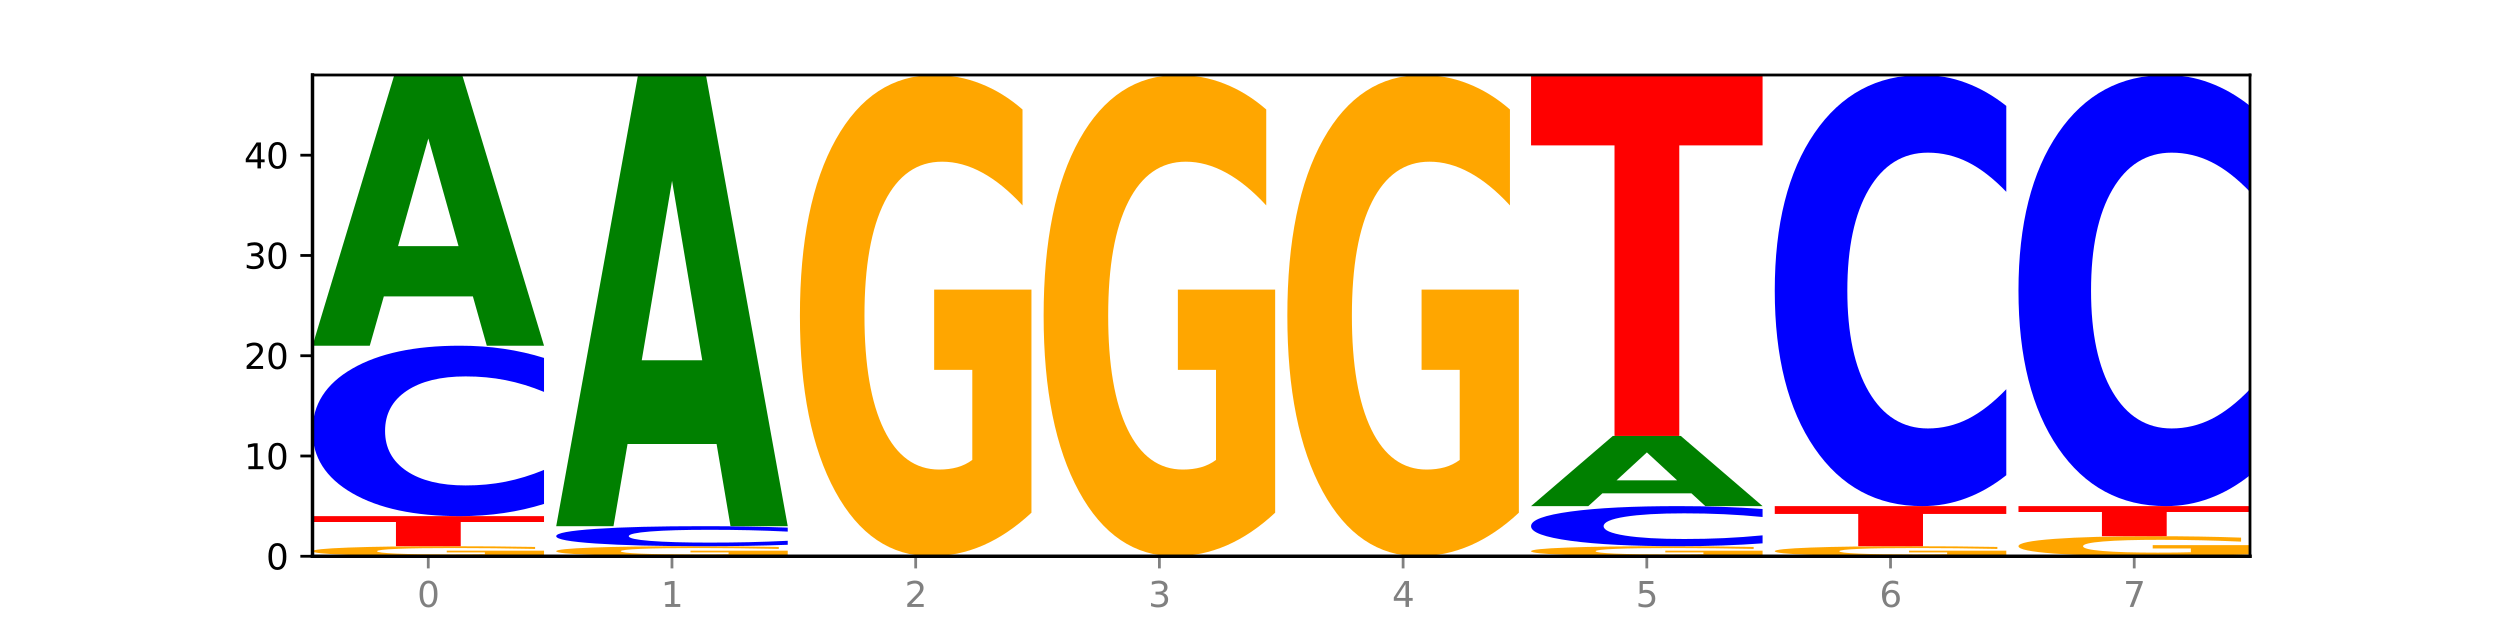<?xml version="1.0" encoding="utf-8" standalone="no"?>
<!DOCTYPE svg PUBLIC "-//W3C//DTD SVG 1.1//EN"
  "http://www.w3.org/Graphics/SVG/1.1/DTD/svg11.dtd">
<svg xmlns:xlink="http://www.w3.org/1999/xlink" width="720pt" height="180pt" viewBox="0 0 720 180" xmlns="http://www.w3.org/2000/svg" version="1.1">
 <defs>
  <style type="text/css">*{stroke-linejoin: round; stroke-linecap: butt}</style>
 </defs>
 <g id="figure_1">
  <g id="patch_1">
   <path d="M 0 180 
L 720 180 
L 720 0 
L 0 0 
z
" style="fill: #ffffff"/>
  </g>
  <g id="axes_1">
   <g id="patch_2">
    <path d="M 90 160.2 
L 648 160.2 
L 648 21.6 
L 90 21.6 
z
" style="fill: #ffffff"/>
   </g>
   <g id="line2d_1">
    <path d="M 90 160.2 
L 648 160.2 
" clip-path="url(#p9d19bd3aad)" style="fill: none; stroke: #000000; stroke-width: 0.5; stroke-linecap: square"/>
   </g>
   <g id="patch_3">
    <path d="M 156.679 159.939 
Q 149.955 160.069 142.722 160.135 
Q 135.489 160.2 127.778 160.2 
Q 110.353 160.2 100.177 159.811 
Q 90 159.422 90 158.757 
Q 90 158.084 100.356 157.698 
Q 110.727 157.312 128.764 157.312 
Q 135.713 157.312 142.079 157.365 
Q 148.46 157.417 154.109 157.519 
L 154.109 158.095 
Q 148.281 157.963 142.513 157.898 
Q 136.744 157.833 130.946 157.833 
Q 120.216 157.833 114.403 158.072 
Q 108.59 158.312 108.59 158.757 
Q 108.59 159.199 114.194 159.44 
Q 119.798 159.68 130.109 159.68 
Q 132.919 159.68 135.325 159.666 
Q 137.731 159.652 139.643 159.622 
L 139.643 159.082 
L 128.66 159.082 
L 128.66 158.6 
L 156.679 158.6 
L 156.679 159.939 
z
" clip-path="url(#p9d19bd3aad)" style="fill: #ffa600"/>
   </g>
   <g id="patch_4">
    <path d="M 90 148.65 
L 156.679 148.65 
L 156.679 150.339 
L 132.69 150.339 
L 132.69 157.312 
L 114.036 157.312 
L 114.036 150.339 
L 90 150.339 
L 90 148.65 
z
" clip-path="url(#p9d19bd3aad)" style="fill: #ff0000"/>
   </g>
   <g id="patch_5">
    <path d="M 156.679 145.131 
Q 151.102 146.876 145.07 147.758 
Q 139.039 148.65 132.47 148.65 
Q 112.882 148.65 101.441 142.039 
Q 90 135.428 90 124.121 
Q 90 112.775 101.441 106.174 
Q 112.882 99.562 132.47 99.562 
Q 139.039 99.562 145.07 100.455 
Q 151.102 101.337 156.679 103.081 
L 156.679 112.866 
Q 151.051 110.554 145.591 109.479 
Q 140.131 108.405 134.1 108.405 
Q 123.281 108.405 117.082 112.592 
Q 110.899 116.77 110.899 124.121 
Q 110.899 131.443 117.082 135.63 
Q 123.281 139.808 134.1 139.808 
Q 140.131 139.808 145.591 138.733 
Q 151.051 137.648 156.679 135.336 
L 156.679 145.131 
z
" clip-path="url(#p9d19bd3aad)" style="fill: #0000ff"/>
   </g>
   <g id="patch_6">
    <path d="M 136.189 85.36 
L 110.545 85.36 
L 106.496 99.562 
L 90 99.562 
L 113.558 21.6 
L 133.121 21.6 
L 156.679 99.562 
L 140.197 99.562 
L 136.189 85.36 
z
M 114.635 70.89 
L 132.058 70.89 
L 123.36 39.879 
L 114.635 70.89 
z
" clip-path="url(#p9d19bd3aad)" style="fill: #008000"/>
   </g>
   <g id="patch_7">
    <path d="M 226.868 159.939 
Q 220.143 160.069 212.91 160.135 
Q 205.678 160.2 197.967 160.2 
Q 180.542 160.2 170.365 159.811 
Q 160.189 159.422 160.189 158.757 
Q 160.189 158.084 170.545 157.698 
Q 180.916 157.312 198.953 157.312 
Q 205.902 157.312 212.268 157.365 
Q 218.649 157.417 224.298 157.519 
L 224.298 158.095 
Q 218.47 157.963 212.701 157.898 
Q 206.933 157.833 201.135 157.833 
Q 190.405 157.833 184.592 158.072 
Q 178.779 158.312 178.779 158.757 
Q 178.779 159.199 184.383 159.44 
Q 189.987 159.68 200.298 159.68 
Q 203.107 159.68 205.513 159.666 
Q 207.919 159.652 209.832 159.622 
L 209.832 159.082 
L 198.848 159.082 
L 198.848 158.6 
L 226.868 158.6 
L 226.868 159.939 
z
" clip-path="url(#p9d19bd3aad)" style="fill: #ffa600"/>
   </g>
   <g id="patch_8">
    <path d="M 226.868 156.899 
Q 221.29 157.104 215.259 157.208 
Q 209.228 157.312 202.659 157.312 
Q 183.07 157.312 171.629 156.535 
Q 160.189 155.757 160.189 154.427 
Q 160.189 153.092 171.629 152.315 
Q 183.07 151.537 202.659 151.537 
Q 209.228 151.537 215.259 151.642 
Q 221.29 151.746 226.868 151.951 
L 226.868 153.103 
Q 221.24 152.831 215.78 152.704 
Q 210.32 152.578 204.289 152.578 
Q 193.47 152.578 187.27 153.07 
Q 181.088 153.562 181.088 154.427 
Q 181.088 155.288 187.27 155.781 
Q 193.47 156.272 204.289 156.272 
Q 210.32 156.272 215.78 156.146 
Q 221.24 156.018 226.868 155.746 
L 226.868 156.899 
z
" clip-path="url(#p9d19bd3aad)" style="fill: #0000ff"/>
   </g>
   <g id="patch_9">
    <path d="M 206.377 127.867 
L 180.734 127.867 
L 176.685 151.537 
L 160.189 151.537 
L 183.747 21.6 
L 203.31 21.6 
L 226.868 151.537 
L 210.386 151.537 
L 206.377 127.867 
z
M 184.824 103.751 
L 202.247 103.751 
L 193.549 52.065 
L 184.824 103.751 
z
" clip-path="url(#p9d19bd3aad)" style="fill: #008000"/>
   </g>
   <g id="patch_10">
    <path d="M 297.057 147.66 
Q 290.332 153.93 283.099 157.079 
Q 275.866 160.2 268.155 160.2 
Q 250.731 160.2 240.554 141.533 
Q 230.377 122.866 230.377 90.943 
Q 230.377 58.648 240.733 40.124 
Q 251.104 21.6 269.142 21.6 
Q 276.09 21.6 282.457 24.119 
Q 288.838 26.61 294.486 31.535 
L 294.486 59.163 
Q 288.658 52.836 282.89 49.715 
Q 277.122 46.566 271.323 46.566 
Q 260.594 46.566 254.781 58.075 
Q 248.967 69.556 248.967 90.943 
Q 248.967 112.129 254.571 123.696 
Q 260.175 135.234 270.487 135.234 
Q 273.296 135.234 275.702 134.576 
Q 278.108 133.889 280.021 132.457 
L 280.021 106.518 
L 269.037 106.518 
L 269.037 83.413 
L 297.057 83.413 
L 297.057 147.66 
z
" clip-path="url(#p9d19bd3aad)" style="fill: #ffa600"/>
   </g>
   <g id="patch_11">
    <path d="M 367.245 147.66 
Q 360.521 153.93 353.288 157.079 
Q 346.055 160.2 338.344 160.2 
Q 320.919 160.2 310.743 141.533 
Q 300.566 122.866 300.566 90.943 
Q 300.566 58.648 310.922 40.124 
Q 321.293 21.6 339.33 21.6 
Q 346.279 21.6 352.645 24.119 
Q 359.026 26.61 364.675 31.535 
L 364.675 59.163 
Q 358.847 52.836 353.079 49.715 
Q 347.31 46.566 341.512 46.566 
Q 330.782 46.566 324.969 58.075 
Q 319.156 69.556 319.156 90.943 
Q 319.156 112.129 324.76 123.696 
Q 330.364 135.234 340.675 135.234 
Q 343.485 135.234 345.891 134.576 
Q 348.297 133.889 350.209 132.457 
L 350.209 106.518 
L 339.226 106.518 
L 339.226 83.413 
L 367.245 83.413 
L 367.245 147.66 
z
" clip-path="url(#p9d19bd3aad)" style="fill: #ffa600"/>
   </g>
   <g id="patch_12">
    <path d="M 437.434 147.66 
Q 430.709 153.93 423.476 157.079 
Q 416.244 160.2 408.533 160.2 
Q 391.108 160.2 380.931 141.533 
Q 370.755 122.866 370.755 90.943 
Q 370.755 58.648 381.111 40.124 
Q 391.482 21.6 409.519 21.6 
Q 416.468 21.6 422.834 24.119 
Q 429.215 26.61 434.864 31.535 
L 434.864 59.163 
Q 429.036 52.836 423.267 49.715 
Q 417.499 46.566 411.701 46.566 
Q 400.971 46.566 395.158 58.075 
Q 389.345 69.556 389.345 90.943 
Q 389.345 112.129 394.949 123.696 
Q 400.553 135.234 410.864 135.234 
Q 413.673 135.234 416.079 134.576 
Q 418.485 133.889 420.398 132.457 
L 420.398 106.518 
L 409.414 106.518 
L 409.414 83.413 
L 437.434 83.413 
L 437.434 147.66 
z
" clip-path="url(#p9d19bd3aad)" style="fill: #ffa600"/>
   </g>
   <g id="patch_13">
    <path d="M 507.623 159.939 
Q 500.898 160.069 493.665 160.135 
Q 486.432 160.2 478.721 160.2 
Q 461.297 160.2 451.12 159.811 
Q 440.943 159.422 440.943 158.757 
Q 440.943 158.084 451.299 157.698 
Q 461.67 157.312 479.708 157.312 
Q 486.656 157.312 493.023 157.365 
Q 499.404 157.417 505.052 157.519 
L 505.052 158.095 
Q 499.224 157.963 493.456 157.898 
Q 487.688 157.833 481.889 157.833 
Q 471.16 157.833 465.347 158.072 
Q 459.533 158.312 459.533 158.757 
Q 459.533 159.199 465.137 159.44 
Q 470.741 159.68 481.053 159.68 
Q 483.862 159.68 486.268 159.666 
Q 488.674 159.652 490.587 159.622 
L 490.587 159.082 
L 479.603 159.082 
L 479.603 158.6 
L 507.623 158.6 
L 507.623 159.939 
z
" clip-path="url(#p9d19bd3aad)" style="fill: #ffa600"/>
   </g>
   <g id="patch_14">
    <path d="M 507.623 156.485 
Q 502.045 156.895 496.014 157.103 
Q 489.983 157.312 483.414 157.312 
Q 463.825 157.312 452.384 155.757 
Q 440.943 154.201 440.943 151.541 
Q 440.943 148.871 452.384 147.318 
Q 463.825 145.762 483.414 145.762 
Q 489.983 145.762 496.014 145.972 
Q 502.045 146.18 507.623 146.59 
L 507.623 148.893 
Q 501.995 148.349 496.535 148.096 
Q 491.075 147.843 485.043 147.843 
Q 474.224 147.843 468.025 148.828 
Q 461.843 149.811 461.843 151.541 
Q 461.843 153.264 468.025 154.249 
Q 474.224 155.232 485.043 155.232 
Q 491.075 155.232 496.535 154.979 
Q 501.995 154.724 507.623 154.18 
L 507.623 156.485 
z
" clip-path="url(#p9d19bd3aad)" style="fill: #0000ff"/>
   </g>
   <g id="patch_15">
    <path d="M 487.132 142.08 
L 461.488 142.08 
L 457.439 145.762 
L 440.943 145.762 
L 464.501 125.55 
L 484.065 125.55 
L 507.623 145.762 
L 491.14 145.762 
L 487.132 142.08 
z
M 465.578 138.329 
L 483.001 138.329 
L 474.303 130.289 
L 465.578 138.329 
z
" clip-path="url(#p9d19bd3aad)" style="fill: #008000"/>
   </g>
   <g id="patch_16">
    <path d="M 440.943 21.6 
L 507.623 21.6 
L 507.623 41.873 
L 483.634 41.873 
L 483.634 125.55 
L 464.979 125.55 
L 464.979 41.873 
L 440.943 41.873 
L 440.943 21.6 
z
" clip-path="url(#p9d19bd3aad)" style="fill: #ff0000"/>
   </g>
   <g id="patch_17">
    <path d="M 577.811 159.939 
Q 571.087 160.069 563.854 160.135 
Q 556.621 160.2 548.91 160.2 
Q 531.486 160.2 521.309 159.811 
Q 511.132 159.422 511.132 158.757 
Q 511.132 158.084 521.488 157.698 
Q 531.859 157.312 549.896 157.312 
Q 556.845 157.312 563.211 157.365 
Q 569.592 157.417 575.241 157.519 
L 575.241 158.095 
Q 569.413 157.963 563.645 157.898 
Q 557.876 157.833 552.078 157.833 
Q 541.348 157.833 535.535 158.072 
Q 529.722 158.312 529.722 158.757 
Q 529.722 159.199 535.326 159.44 
Q 540.93 159.68 551.241 159.68 
Q 554.051 159.68 556.457 159.666 
Q 558.863 159.652 560.775 159.622 
L 560.775 159.082 
L 549.792 159.082 
L 549.792 158.6 
L 577.811 158.6 
L 577.811 159.939 
z
" clip-path="url(#p9d19bd3aad)" style="fill: #ffa600"/>
   </g>
   <g id="patch_18">
    <path d="M 511.132 145.762 
L 577.811 145.762 
L 577.811 148.015 
L 553.822 148.015 
L 553.822 157.312 
L 535.168 157.312 
L 535.168 148.015 
L 511.132 148.015 
L 511.132 145.762 
z
" clip-path="url(#p9d19bd3aad)" style="fill: #ff0000"/>
   </g>
   <g id="patch_19">
    <path d="M 577.811 136.863 
Q 572.234 141.274 566.203 143.505 
Q 560.171 145.762 553.603 145.762 
Q 534.014 145.762 522.573 129.04 
Q 511.132 112.317 511.132 83.72 
Q 511.132 55.019 522.573 38.323 
Q 534.014 21.6 553.603 21.6 
Q 560.171 21.6 566.203 23.857 
Q 572.234 26.088 577.811 30.5 
L 577.811 55.25 
Q 572.183 49.403 566.723 46.684 
Q 561.263 43.965 555.232 43.965 
Q 544.413 43.965 538.214 54.558 
Q 532.031 65.125 532.031 83.72 
Q 532.031 102.238 538.214 112.83 
Q 544.413 123.397 555.232 123.397 
Q 561.263 123.397 566.723 120.679 
Q 572.183 117.934 577.811 112.087 
L 577.811 136.863 
z
" clip-path="url(#p9d19bd3aad)" style="fill: #0000ff"/>
   </g>
   <g id="patch_20">
    <path d="M 648 159.677 
Q 641.275 159.939 634.042 160.07 
Q 626.81 160.2 619.099 160.2 
Q 601.674 160.2 591.497 159.422 
Q 581.321 158.644 581.321 157.314 
Q 581.321 155.969 591.677 155.197 
Q 602.048 154.425 620.085 154.425 
Q 627.034 154.425 633.4 154.53 
Q 639.781 154.634 645.43 154.839 
L 645.43 155.99 
Q 639.602 155.726 633.833 155.596 
Q 628.065 155.465 622.267 155.465 
Q 611.537 155.465 605.724 155.945 
Q 599.911 156.423 599.911 157.314 
Q 599.911 158.197 605.515 158.679 
Q 611.119 159.16 621.43 159.16 
Q 624.239 159.16 626.645 159.132 
Q 629.051 159.104 630.964 159.044 
L 630.964 157.963 
L 619.98 157.963 
L 619.98 157.001 
L 648 157.001 
L 648 159.677 
z
" clip-path="url(#p9d19bd3aad)" style="fill: #ffa600"/>
   </g>
   <g id="patch_21">
    <path d="M 581.321 145.762 
L 648 145.762 
L 648 147.452 
L 624.011 147.452 
L 624.011 154.425 
L 605.356 154.425 
L 605.356 147.452 
L 581.321 147.452 
L 581.321 145.762 
z
" clip-path="url(#p9d19bd3aad)" style="fill: #ff0000"/>
   </g>
   <g id="patch_22">
    <path d="M 648 136.863 
Q 642.422 141.274 636.391 143.505 
Q 630.36 145.762 623.791 145.762 
Q 604.202 145.762 592.762 129.04 
Q 581.321 112.317 581.321 83.72 
Q 581.321 55.019 592.762 38.323 
Q 604.202 21.6 623.791 21.6 
Q 630.36 21.6 636.391 23.857 
Q 642.422 26.088 648 30.5 
L 648 55.25 
Q 642.372 49.403 636.912 46.684 
Q 631.452 43.965 625.421 43.965 
Q 614.602 43.965 608.402 54.558 
Q 602.22 65.125 602.22 83.72 
Q 602.22 102.238 608.402 112.83 
Q 614.602 123.397 625.421 123.397 
Q 631.452 123.397 636.912 120.679 
Q 642.372 117.934 648 112.087 
L 648 136.863 
z
" clip-path="url(#p9d19bd3aad)" style="fill: #0000ff"/>
   </g>
   <g id="matplotlib.axis_1">
    <g id="xtick_1">
     <g id="line2d_2">
      <defs>
       <path id="m941883c5d0" d="M 0 0 
L 0 3.5 
" style="stroke: #808080; stroke-width: 0.8"/>
      </defs>
      <g>
       <use xlink:href="#m941883c5d0" x="123.34" y="160.2" style="fill: #808080; stroke: #808080; stroke-width: 0.8"/>
      </g>
     </g>
     <g id="text_1">
      <!-- 0 -->
      <g style="fill: #808080" transform="translate(120.158 174.798) scale(0.1 -0.1)">
       <defs>
        <path id="DejaVuSans-30" d="M 2034 4250 
Q 1547 4250 1301 3770 
Q 1056 3291 1056 2328 
Q 1056 1369 1301 889 
Q 1547 409 2034 409 
Q 2525 409 2770 889 
Q 3016 1369 3016 2328 
Q 3016 3291 2770 3770 
Q 2525 4250 2034 4250 
z
M 2034 4750 
Q 2819 4750 3233 4129 
Q 3647 3509 3647 2328 
Q 3647 1150 3233 529 
Q 2819 -91 2034 -91 
Q 1250 -91 836 529 
Q 422 1150 422 2328 
Q 422 3509 836 4129 
Q 1250 4750 2034 4750 
z
" transform="scale(0.016)"/>
       </defs>
       <use xlink:href="#DejaVuSans-30"/>
      </g>
     </g>
    </g>
    <g id="xtick_2">
     <g id="line2d_3">
      <g>
       <use xlink:href="#m941883c5d0" x="193.528" y="160.2" style="fill: #808080; stroke: #808080; stroke-width: 0.8"/>
      </g>
     </g>
     <g id="text_2">
      <!-- 1 -->
      <g style="fill: #808080" transform="translate(190.347 174.798) scale(0.1 -0.1)">
       <defs>
        <path id="DejaVuSans-31" d="M 794 531 
L 1825 531 
L 1825 4091 
L 703 3866 
L 703 4441 
L 1819 4666 
L 2450 4666 
L 2450 531 
L 3481 531 
L 3481 0 
L 794 0 
L 794 531 
z
" transform="scale(0.016)"/>
       </defs>
       <use xlink:href="#DejaVuSans-31"/>
      </g>
     </g>
    </g>
    <g id="xtick_3">
     <g id="line2d_4">
      <g>
       <use xlink:href="#m941883c5d0" x="263.717" y="160.2" style="fill: #808080; stroke: #808080; stroke-width: 0.8"/>
      </g>
     </g>
     <g id="text_3">
      <!-- 2 -->
      <g style="fill: #808080" transform="translate(260.536 174.798) scale(0.1 -0.1)">
       <defs>
        <path id="DejaVuSans-32" d="M 1228 531 
L 3431 531 
L 3431 0 
L 469 0 
L 469 531 
Q 828 903 1448 1529 
Q 2069 2156 2228 2338 
Q 2531 2678 2651 2914 
Q 2772 3150 2772 3378 
Q 2772 3750 2511 3984 
Q 2250 4219 1831 4219 
Q 1534 4219 1204 4116 
Q 875 4013 500 3803 
L 500 4441 
Q 881 4594 1212 4672 
Q 1544 4750 1819 4750 
Q 2544 4750 2975 4387 
Q 3406 4025 3406 3419 
Q 3406 3131 3298 2873 
Q 3191 2616 2906 2266 
Q 2828 2175 2409 1742 
Q 1991 1309 1228 531 
z
" transform="scale(0.016)"/>
       </defs>
       <use xlink:href="#DejaVuSans-32"/>
      </g>
     </g>
    </g>
    <g id="xtick_4">
     <g id="line2d_5">
      <g>
       <use xlink:href="#m941883c5d0" x="333.906" y="160.2" style="fill: #808080; stroke: #808080; stroke-width: 0.8"/>
      </g>
     </g>
     <g id="text_4">
      <!-- 3 -->
      <g style="fill: #808080" transform="translate(330.724 174.798) scale(0.1 -0.1)">
       <defs>
        <path id="DejaVuSans-33" d="M 2597 2516 
Q 3050 2419 3304 2112 
Q 3559 1806 3559 1356 
Q 3559 666 3084 287 
Q 2609 -91 1734 -91 
Q 1441 -91 1130 -33 
Q 819 25 488 141 
L 488 750 
Q 750 597 1062 519 
Q 1375 441 1716 441 
Q 2309 441 2620 675 
Q 2931 909 2931 1356 
Q 2931 1769 2642 2001 
Q 2353 2234 1838 2234 
L 1294 2234 
L 1294 2753 
L 1863 2753 
Q 2328 2753 2575 2939 
Q 2822 3125 2822 3475 
Q 2822 3834 2567 4026 
Q 2313 4219 1838 4219 
Q 1578 4219 1281 4162 
Q 984 4106 628 3988 
L 628 4550 
Q 988 4650 1302 4700 
Q 1616 4750 1894 4750 
Q 2613 4750 3031 4423 
Q 3450 4097 3450 3541 
Q 3450 3153 3228 2886 
Q 3006 2619 2597 2516 
z
" transform="scale(0.016)"/>
       </defs>
       <use xlink:href="#DejaVuSans-33"/>
      </g>
     </g>
    </g>
    <g id="xtick_5">
     <g id="line2d_6">
      <g>
       <use xlink:href="#m941883c5d0" x="404.094" y="160.2" style="fill: #808080; stroke: #808080; stroke-width: 0.8"/>
      </g>
     </g>
     <g id="text_5">
      <!-- 4 -->
      <g style="fill: #808080" transform="translate(400.913 174.798) scale(0.1 -0.1)">
       <defs>
        <path id="DejaVuSans-34" d="M 2419 4116 
L 825 1625 
L 2419 1625 
L 2419 4116 
z
M 2253 4666 
L 3047 4666 
L 3047 1625 
L 3713 1625 
L 3713 1100 
L 3047 1100 
L 3047 0 
L 2419 0 
L 2419 1100 
L 313 1100 
L 313 1709 
L 2253 4666 
z
" transform="scale(0.016)"/>
       </defs>
       <use xlink:href="#DejaVuSans-34"/>
      </g>
     </g>
    </g>
    <g id="xtick_6">
     <g id="line2d_7">
      <g>
       <use xlink:href="#m941883c5d0" x="474.283" y="160.2" style="fill: #808080; stroke: #808080; stroke-width: 0.8"/>
      </g>
     </g>
     <g id="text_6">
      <!-- 5 -->
      <g style="fill: #808080" transform="translate(471.102 174.798) scale(0.1 -0.1)">
       <defs>
        <path id="DejaVuSans-35" d="M 691 4666 
L 3169 4666 
L 3169 4134 
L 1269 4134 
L 1269 2991 
Q 1406 3038 1543 3061 
Q 1681 3084 1819 3084 
Q 2600 3084 3056 2656 
Q 3513 2228 3513 1497 
Q 3513 744 3044 326 
Q 2575 -91 1722 -91 
Q 1428 -91 1123 -41 
Q 819 9 494 109 
L 494 744 
Q 775 591 1075 516 
Q 1375 441 1709 441 
Q 2250 441 2565 725 
Q 2881 1009 2881 1497 
Q 2881 1984 2565 2268 
Q 2250 2553 1709 2553 
Q 1456 2553 1204 2497 
Q 953 2441 691 2322 
L 691 4666 
z
" transform="scale(0.016)"/>
       </defs>
       <use xlink:href="#DejaVuSans-35"/>
      </g>
     </g>
    </g>
    <g id="xtick_7">
     <g id="line2d_8">
      <g>
       <use xlink:href="#m941883c5d0" x="544.472" y="160.2" style="fill: #808080; stroke: #808080; stroke-width: 0.8"/>
      </g>
     </g>
     <g id="text_7">
      <!-- 6 -->
      <g style="fill: #808080" transform="translate(541.29 174.798) scale(0.1 -0.1)">
       <defs>
        <path id="DejaVuSans-36" d="M 2113 2584 
Q 1688 2584 1439 2293 
Q 1191 2003 1191 1497 
Q 1191 994 1439 701 
Q 1688 409 2113 409 
Q 2538 409 2786 701 
Q 3034 994 3034 1497 
Q 3034 2003 2786 2293 
Q 2538 2584 2113 2584 
z
M 3366 4563 
L 3366 3988 
Q 3128 4100 2886 4159 
Q 2644 4219 2406 4219 
Q 1781 4219 1451 3797 
Q 1122 3375 1075 2522 
Q 1259 2794 1537 2939 
Q 1816 3084 2150 3084 
Q 2853 3084 3261 2657 
Q 3669 2231 3669 1497 
Q 3669 778 3244 343 
Q 2819 -91 2113 -91 
Q 1303 -91 875 529 
Q 447 1150 447 2328 
Q 447 3434 972 4092 
Q 1497 4750 2381 4750 
Q 2619 4750 2861 4703 
Q 3103 4656 3366 4563 
z
" transform="scale(0.016)"/>
       </defs>
       <use xlink:href="#DejaVuSans-36"/>
      </g>
     </g>
    </g>
    <g id="xtick_8">
     <g id="line2d_9">
      <g>
       <use xlink:href="#m941883c5d0" x="614.66" y="160.2" style="fill: #808080; stroke: #808080; stroke-width: 0.8"/>
      </g>
     </g>
     <g id="text_8">
      <!-- 7 -->
      <g style="fill: #808080" transform="translate(611.479 174.798) scale(0.1 -0.1)">
       <defs>
        <path id="DejaVuSans-37" d="M 525 4666 
L 3525 4666 
L 3525 4397 
L 1831 0 
L 1172 0 
L 2766 4134 
L 525 4134 
L 525 4666 
z
" transform="scale(0.016)"/>
       </defs>
       <use xlink:href="#DejaVuSans-37"/>
      </g>
     </g>
    </g>
   </g>
   <g id="matplotlib.axis_2">
    <g id="ytick_1">
     <g id="line2d_10">
      <defs>
       <path id="m8c08188fa7" d="M 0 0 
L -3.5 0 
" style="stroke: #000000; stroke-width: 0.8"/>
      </defs>
      <g>
       <use xlink:href="#m8c08188fa7" x="90" y="160.2" style="stroke: #000000; stroke-width: 0.8"/>
      </g>
     </g>
     <g id="text_9">
      <!-- 0 -->
      <g transform="translate(76.638 163.999) scale(0.1 -0.1)">
       <use xlink:href="#DejaVuSans-30"/>
      </g>
     </g>
    </g>
    <g id="ytick_2">
     <g id="line2d_11">
      <g>
       <use xlink:href="#m8c08188fa7" x="90" y="131.325" style="stroke: #000000; stroke-width: 0.8"/>
      </g>
     </g>
     <g id="text_10">
      <!-- 10 -->
      <g transform="translate(70.275 135.124) scale(0.1 -0.1)">
       <use xlink:href="#DejaVuSans-31"/>
       <use xlink:href="#DejaVuSans-30" x="63.623"/>
      </g>
     </g>
    </g>
    <g id="ytick_3">
     <g id="line2d_12">
      <g>
       <use xlink:href="#m8c08188fa7" x="90" y="102.45" style="stroke: #000000; stroke-width: 0.8"/>
      </g>
     </g>
     <g id="text_11">
      <!-- 20 -->
      <g transform="translate(70.275 106.249) scale(0.1 -0.1)">
       <use xlink:href="#DejaVuSans-32"/>
       <use xlink:href="#DejaVuSans-30" x="63.623"/>
      </g>
     </g>
    </g>
    <g id="ytick_4">
     <g id="line2d_13">
      <g>
       <use xlink:href="#m8c08188fa7" x="90" y="73.575" style="stroke: #000000; stroke-width: 0.8"/>
      </g>
     </g>
     <g id="text_12">
      <!-- 30 -->
      <g transform="translate(70.275 77.374) scale(0.1 -0.1)">
       <use xlink:href="#DejaVuSans-33"/>
       <use xlink:href="#DejaVuSans-30" x="63.623"/>
      </g>
     </g>
    </g>
    <g id="ytick_5">
     <g id="line2d_14">
      <g>
       <use xlink:href="#m8c08188fa7" x="90" y="44.7" style="stroke: #000000; stroke-width: 0.8"/>
      </g>
     </g>
     <g id="text_13">
      <!-- 40 -->
      <g transform="translate(70.275 48.499) scale(0.1 -0.1)">
       <use xlink:href="#DejaVuSans-34"/>
       <use xlink:href="#DejaVuSans-30" x="63.623"/>
      </g>
     </g>
    </g>
   </g>
   <g id="patch_23">
    <path d="M 90 160.2 
L 90 21.6 
" style="fill: none; stroke: #000000; stroke-linejoin: miter; stroke-linecap: square"/>
   </g>
   <g id="patch_24">
    <path d="M 648 160.2 
L 648 21.6 
" style="fill: none; stroke: #000000; stroke-width: 0.8; stroke-linejoin: miter; stroke-linecap: square"/>
   </g>
   <g id="patch_25">
    <path d="M 90 160.2 
L 648 160.2 
" style="fill: none; stroke: #000000; stroke-linejoin: miter; stroke-linecap: square"/>
   </g>
   <g id="patch_26">
    <path d="M 90 21.6 
L 648 21.6 
" style="fill: none; stroke: #000000; stroke-width: 0.8; stroke-linejoin: miter; stroke-linecap: square"/>
   </g>
  </g>
 </g>
 <defs>
  <clipPath id="p9d19bd3aad">
   <rect x="90" y="21.6" width="558" height="138.6"/>
  </clipPath>
 </defs>
</svg>
